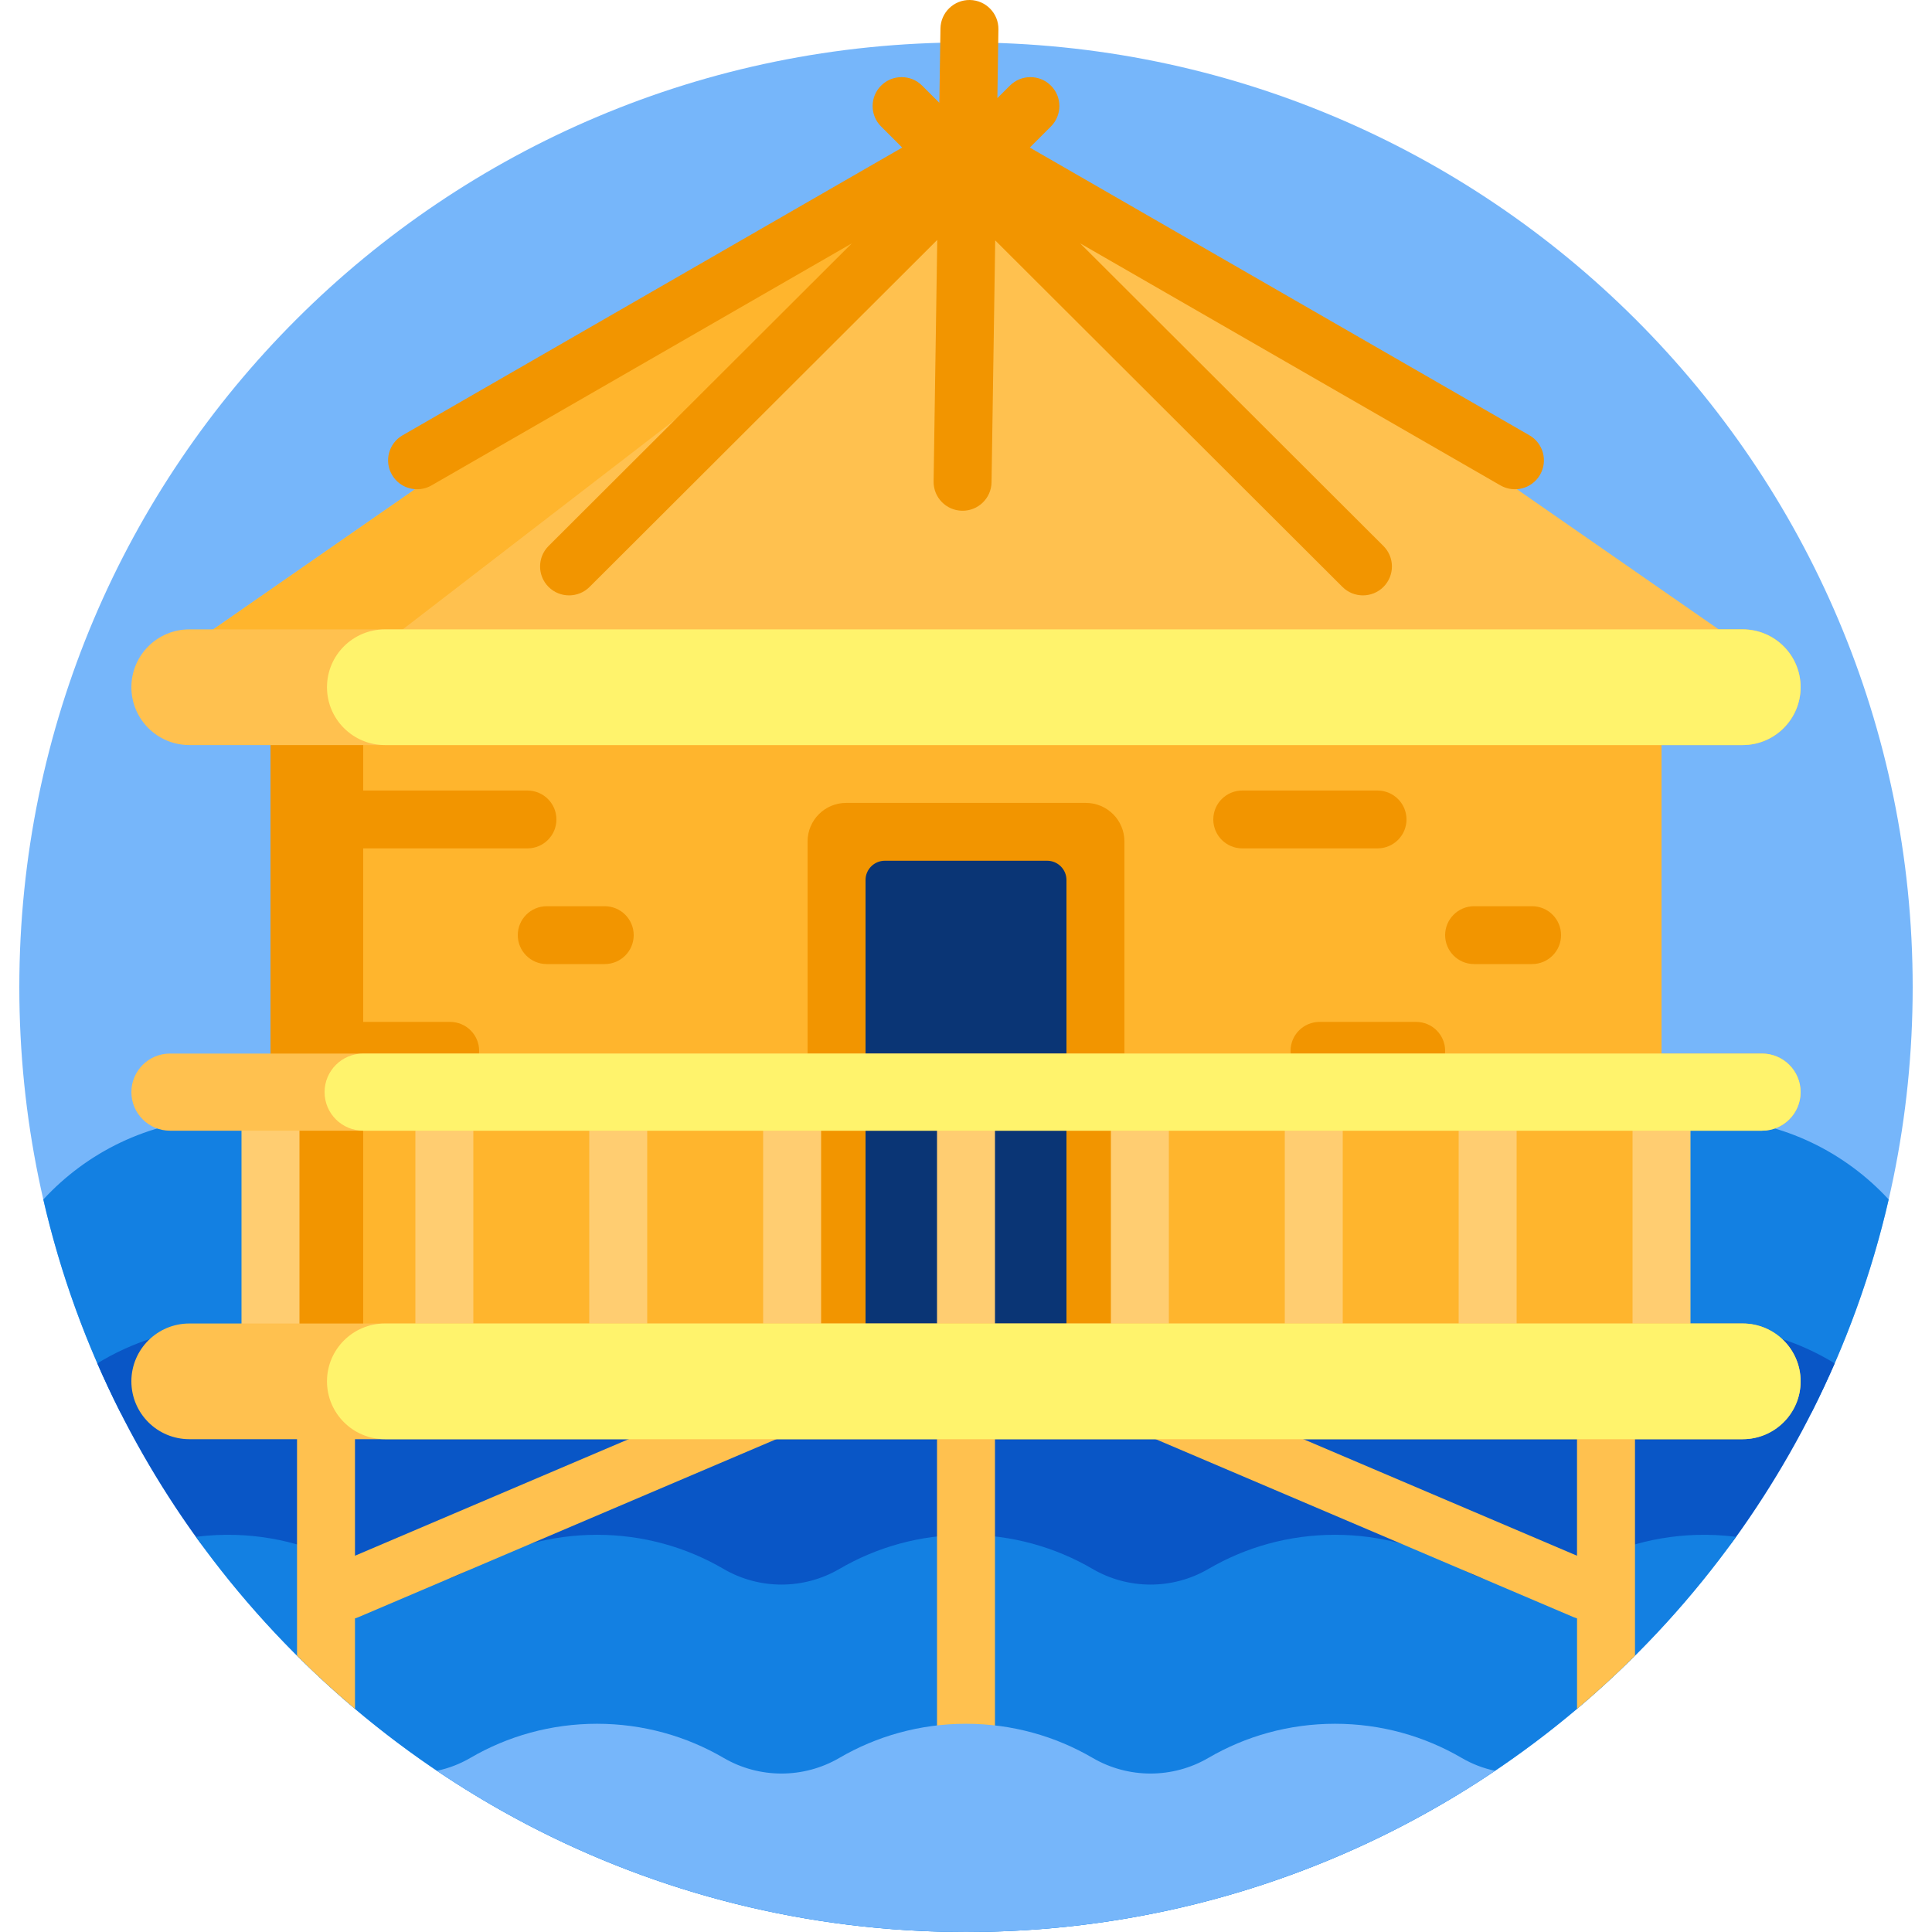 <?xml version="1.0" encoding="UTF-8"?>
<svg width="100px" height="100px" viewBox="0 0 100 100" version="1.1" xmlns="http://www.w3.org/2000/svg" xmlns:xlink="http://www.w3.org/1999/xlink">
    <title>other/life-certificate</title>
    <g id="Webs" stroke="none" stroke-width="1" fill="none" fill-rule="evenodd">
        <g id="9-5-other" transform="translate(-1080, -676)">
            <g id="3" transform="translate(940, 624)">
                <g id="编组-6" transform="translate(24, 52)">
                    <g id="other/life-certificate" transform="translate(116, 0)">
                        <rect id="矩形" x="0" y="0" width="100" height="100"></rect>
                        <g id="life-certificate" transform="translate(1, 0)" fill-rule="nonzero">
                            <path d="M98,51.098 C98,78.106 76.062,100 49,100 C21.938,100 0,78.106 0,51.098 C0,24.09 21.938,2.196 49,2.196 C76.062,2.196 98,24.09 98,51.098 Z" id="路径" fill="#76B6FA"></path>
                            <path d="M5.234,73.111 C3.483,69.651 2.132,65.956 1.242,62.085 C3.494,59.644 6.667,58.059 10.19,57.898 C12.779,57.78 15.21,58.418 17.281,59.609 C19.162,60.691 21.472,60.745 23.345,59.652 C25.27,58.528 27.509,57.884 29.9,57.884 C32.291,57.884 34.531,58.528 36.455,59.652 C38.302,60.73 40.598,60.73 42.445,59.652 C44.369,58.528 46.609,57.884 49,57.884 C51.391,57.884 53.631,58.528 55.555,59.652 C57.402,60.73 59.698,60.73 61.545,59.652 C63.469,58.528 65.709,57.884 68.1,57.884 C70.491,57.884 72.73,58.528 74.655,59.652 C76.528,60.745 78.838,60.691 80.718,59.609 C82.79,58.418 85.221,57.78 87.81,57.898 C91.333,58.059 94.506,59.644 96.758,62.085 C95.868,65.956 94.517,69.651 92.766,73.111 C91.249,72.388 89.573,71.95 87.809,71.87 C85.221,71.752 82.79,72.39 80.718,73.581 C78.838,74.663 76.528,74.717 74.655,73.624 C72.73,72.5 70.491,71.856 68.1,71.856 C65.709,71.856 63.469,72.5 61.545,73.624 C59.698,74.702 57.402,74.702 55.555,73.624 C53.631,72.5 51.391,71.856 49,71.856 C46.609,71.856 44.369,72.5 42.445,73.624 C40.598,74.702 38.302,74.702 36.455,73.624 C34.531,72.5 32.291,71.856 29.9,71.856 C27.509,71.856 25.27,72.5 23.345,73.624 C21.472,74.717 19.162,74.663 17.282,73.581 C15.21,72.39 12.779,71.752 10.19,71.87 C8.426,71.951 6.75,72.388 5.234,73.111 L5.234,73.111 Z" id="路径" fill="#1380E2"></path>
                            <path d="M9.214,79.649 C7.18,76.832 5.44,73.789 4.037,70.567 C5.849,69.458 7.948,68.779 10.19,68.677 C12.779,68.559 15.21,69.196 17.282,70.388 C19.162,71.469 21.472,71.524 23.345,70.43 C25.27,69.307 27.509,68.663 29.9,68.663 C32.291,68.663 34.531,69.307 36.455,70.431 C38.302,71.509 40.598,71.509 42.444,70.431 C44.369,69.307 46.609,68.663 49,68.663 C51.391,68.663 53.631,69.307 55.555,70.431 C57.402,71.509 59.698,71.509 61.544,70.431 C63.469,69.307 65.709,68.663 68.1,68.663 C70.491,68.663 72.73,69.307 74.655,70.43 C76.528,71.524 78.838,71.469 80.718,70.388 C82.79,69.196 85.221,68.558 87.81,68.676 C90.052,68.779 92.151,69.458 93.963,70.567 C92.561,73.788 90.821,76.828 88.789,79.644 C87.881,80.903 86.518,81.761 84.987,82.024 C83.446,82.287 81.998,82.822 80.693,83.576 C78.837,84.649 76.551,84.722 74.704,83.633 C72.769,82.491 70.511,81.836 68.1,81.836 C65.709,81.836 63.469,82.48 61.545,83.604 C59.698,84.683 57.402,84.683 55.556,83.604 C53.631,82.481 51.391,81.836 49,81.836 C46.609,81.836 44.369,82.48 42.445,83.604 C40.598,84.683 38.302,84.683 36.456,83.604 C34.531,82.48 32.291,81.836 29.9,81.836 C27.489,81.836 25.231,82.491 23.296,83.633 C21.449,84.722 19.163,84.649 17.307,83.576 C16.001,82.821 14.55,82.286 13.008,82.023 C11.48,81.762 10.12,80.904 9.214,79.649 L9.214,79.649 Z" id="路径" fill="#0956C6"></path>
                            <path d="M9.14,79.546 C9.486,79.502 9.837,79.471 10.19,79.455 C12.779,79.337 15.21,79.975 17.282,81.166 C19.162,82.248 21.472,82.302 23.345,81.209 C25.27,80.085 27.509,79.441 29.9,79.441 C32.291,79.441 34.531,80.085 36.455,81.209 C38.302,82.287 40.598,82.287 42.445,81.209 C44.369,80.085 46.609,79.441 49,79.441 C51.391,79.441 53.631,80.085 55.555,81.209 C57.402,82.287 59.698,82.287 61.545,81.209 C63.469,80.085 65.709,79.441 68.1,79.441 C70.491,79.441 72.73,80.085 74.655,81.209 C76.528,82.302 78.838,82.248 80.718,81.166 C82.79,79.975 85.221,79.337 87.81,79.455 C88.163,79.471 88.514,79.502 88.86,79.546 C79.97,91.93 65.429,100 49,100 C32.571,100 18.03,91.93 9.14,79.546 Z" id="路径" fill="#1380E2"></path>
                            <polygon id="路径" fill="#FFB52D" points="85 70.5 13 70.5 13 36.568 85 36.568"></polygon>
                            <path d="M6.189,35.252 L47.726,6.401 C48.519,5.85 49.481,5.85 50.274,6.401 L91.811,35.252 L6.189,35.252 Z" id="路径" fill="#FFC14F"></path>
                            <path d="M51.867,7.918 L16.373,35.252 L6.189,35.252 L47.726,6.401 C48.519,5.85 49.481,5.85 50.274,6.401 L51.867,7.918 Z" id="路径" fill="#FFB52D"></path>
                            <path d="M78.712,24.575 C78.298,25.291 77.381,25.537 76.663,25.124 L54.909,12.596 L70.606,28.261 C71.192,28.846 71.192,29.794 70.606,30.379 C70.02,30.963 69.07,30.963 68.485,30.379 L50.512,12.442 L50.322,24.962 C50.31,25.789 49.628,26.449 48.8,26.436 C47.971,26.424 47.31,25.743 47.323,24.917 L47.512,12.418 L29.516,30.379 C28.93,30.963 27.98,30.963 27.394,30.379 C26.808,29.794 26.808,28.846 27.394,28.261 L43.091,12.596 L21.337,25.124 C20.619,25.537 19.702,25.291 19.288,24.575 C18.874,23.859 19.12,22.944 19.838,22.531 L45.698,7.638 L44.606,6.547 C44.02,5.963 44.02,5.015 44.606,4.431 C45.192,3.846 46.142,3.846 46.728,4.431 L47.62,5.321 L47.678,1.474 C47.691,0.648 48.372,-0.012 49.201,2.7755582e-15 C50.029,0.013 50.69,0.693 50.678,1.52 L50.624,5.078 L51.273,4.431 C51.859,3.846 52.809,3.846 53.394,4.431 C53.98,5.015 53.98,5.963 53.394,6.547 L52.302,7.638 L78.163,22.531 C78.88,22.944 79.126,23.859 78.712,24.575 L78.712,24.575 Z" id="路径" fill="#F29500"></path>
                            <path d="M57.2,43.554 L57.2,69.86 C57.2,70.963 56.305,71.856 55.2,71.856 L42.8,71.856 C41.695,71.856 40.8,70.963 40.8,69.86 L40.8,43.554 C40.8,42.451 41.695,41.558 42.8,41.558 L55.2,41.558 C56.305,41.558 57.2,42.451 57.2,43.554 Z M71.8,42.415 C71.8,41.588 71.128,40.918 70.3,40.918 L63.3,40.918 C62.472,40.918 61.8,41.588 61.8,42.415 C61.8,43.242 62.472,43.912 63.3,43.912 L70.3,43.912 C71.128,43.912 71.8,43.242 71.8,42.415 Z M22.3,52.894 L17.8,52.894 L17.8,43.912 L26.3,43.912 C27.128,43.912 27.8,43.242 27.8,42.415 C27.8,41.588 27.128,40.918 26.3,40.918 L17.8,40.918 L17.8,36.568 L13,36.568 L13,70.5 L17.8,70.5 L17.8,55.888 L22.3,55.888 C23.128,55.888 23.8,55.218 23.8,54.391 C23.8,53.564 23.128,52.894 22.3,52.894 Z M72.3,52.894 L67.3,52.894 C66.472,52.894 65.8,53.564 65.8,54.391 C65.8,55.218 66.472,55.888 67.3,55.888 L72.3,55.888 C73.128,55.888 73.8,55.218 73.8,54.391 C73.8,53.564 73.128,52.894 72.3,52.894 Z M30.3,46.906 L27.3,46.906 C26.472,46.906 25.8,47.576 25.8,48.403 C25.8,49.23 26.472,49.9 27.3,49.9 L30.3,49.9 C31.128,49.9 31.8,49.23 31.8,48.403 C31.8,47.576 31.128,46.906 30.3,46.906 Z M78.3,46.906 L75.3,46.906 C74.472,46.906 73.8,47.576 73.8,48.403 C73.8,49.23 74.472,49.9 75.3,49.9 L78.3,49.9 C79.128,49.9 79.8,49.23 79.8,48.403 C79.8,47.576 79.128,46.906 78.3,46.906 Z" id="形状" fill="#F29500"></path>
                            <path d="M54.2,45.55 L54.2,68.862 C54.2,69.413 53.752,69.86 53.2,69.86 L44.8,69.86 C44.248,69.86 43.8,69.413 43.8,68.862 L43.8,45.55 C43.8,44.999 44.248,44.552 44.8,44.552 L53.2,44.552 C53.752,44.552 54.2,44.999 54.2,45.55 L54.2,45.55 Z" id="路径" fill="#0A3575"></path>
                            <path d="M29.5,56.528 L32.5,56.528 L32.5,72.496 L29.5,72.496 L29.5,56.528 Z M11.5,72.496 L14.5,72.496 L14.5,56.528 L11.5,56.528 L11.5,72.496 Z M38.5,72.496 L41.5,72.496 L41.5,56.528 L38.5,56.528 L38.5,72.496 Z M20.5,72.496 L23.5,72.496 L23.5,56.528 L20.5,56.528 L20.5,72.496 Z M56.5,72.496 L59.5,72.496 L59.5,56.528 L56.5,56.528 L56.5,72.496 Z M47.5,72.496 L50.5,72.496 L50.5,56.528 L47.5,56.528 L47.5,72.496 Z M74.5,72.496 L77.5,72.496 L77.5,56.528 L74.5,56.528 L74.5,72.496 Z M83.5,56.528 L83.5,72.496 L86.5,72.496 L86.5,56.528 L83.5,56.528 Z M65.5,72.496 L68.5,72.496 L68.5,56.528 L65.5,56.528 L65.5,72.496 Z" id="形状" fill="#FFCD71"></path>
                            <path d="M44.006,70.808 C44.331,71.569 43.977,72.448 43.215,72.773 L17.533,83.712 C17.48,83.734 17.427,83.753 17.374,83.769 L17.374,88.451 C16.336,87.575 15.335,86.657 14.374,85.699 L14.374,72.496 L17.374,72.496 L17.374,80.524 L42.037,70.019 C42.799,69.694 43.68,70.048 44.006,70.808 L44.006,70.808 Z M80.626,72.496 L80.626,80.524 L55.963,70.019 C55.201,69.695 54.32,70.048 53.995,70.808 C53.669,71.569 54.023,72.448 54.785,72.773 L80.468,83.712 C80.52,83.734 80.573,83.753 80.627,83.769 L80.627,88.452 C81.664,87.575 82.665,86.657 83.627,85.699 L83.627,72.496 L80.626,72.496 L80.626,72.496 Z M47.5,96.939 L50.5,96.939 L50.5,72.496 L47.5,72.496 L47.5,96.939 Z" id="形状" fill="#FFC14F"></path>
                            <path d="M89.2,74.492 L8.8,74.492 C7.143,74.492 5.8,73.151 5.8,71.498 C5.8,69.845 7.143,68.504 8.8,68.504 L89.2,68.504 C90.857,68.504 92.2,69.845 92.2,71.498 C92.2,73.151 90.857,74.492 89.2,74.492 Z M92.2,56.528 C92.2,55.426 91.305,54.532 90.2,54.532 L7.8,54.532 C6.695,54.532 5.8,55.426 5.8,56.528 C5.8,57.63 6.695,58.524 7.8,58.524 L90.2,58.524 C91.305,58.524 92.2,57.63 92.2,56.528 Z M92.2,35.57 C92.2,33.916 90.857,32.576 89.2,32.576 L8.8,32.576 C7.143,32.576 5.8,33.916 5.8,35.57 C5.8,37.223 7.143,38.564 8.8,38.564 L89.2,38.564 C90.857,38.564 92.2,37.223 92.2,35.57 Z" id="形状" fill="#FFC14F"></path>
                            <path d="M89.2,74.492 L18.925,74.492 C17.268,74.492 15.925,73.151 15.925,71.498 C15.925,69.845 17.268,68.504 18.925,68.504 L89.2,68.504 C90.857,68.504 92.2,69.845 92.2,71.498 C92.2,73.151 90.857,74.492 89.2,74.492 Z M92.2,56.528 C92.2,55.426 91.305,54.532 90.2,54.532 L17.8,54.532 C16.695,54.532 15.8,55.426 15.8,56.528 C15.8,57.63 16.695,58.524 17.8,58.524 L90.2,58.524 C91.305,58.524 92.2,57.63 92.2,56.528 Z M92.2,35.57 C92.2,33.916 90.857,32.576 89.2,32.576 L18.925,32.576 C17.268,32.576 15.925,33.916 15.925,35.57 C15.925,37.223 17.268,38.564 18.925,38.564 L89.2,38.564 C90.857,38.564 92.2,37.223 92.2,35.57 Z" id="形状" fill="#FFF36C"></path>
                            <path d="M21.615,91.656 C22.215,91.53 22.799,91.308 23.345,90.989 C25.27,89.865 27.509,89.222 29.9,89.222 C32.291,89.222 34.531,89.866 36.455,90.989 C38.302,92.068 40.598,92.068 42.445,90.989 C44.369,89.866 46.609,89.222 49,89.222 C51.391,89.222 53.631,89.866 55.555,90.989 C57.402,92.068 59.698,92.068 61.545,90.989 C63.469,89.866 65.709,89.222 68.1,89.222 C70.491,89.222 72.73,89.866 74.655,90.989 C75.201,91.308 75.785,91.53 76.385,91.656 C68.566,96.924 59.143,100 49,100 C38.857,100 29.434,96.924 21.615,91.656 Z" id="路径" fill="#76B6FA"></path>
                        </g>
                    </g>
                </g>
            </g>
        </g>
    </g>
</svg>